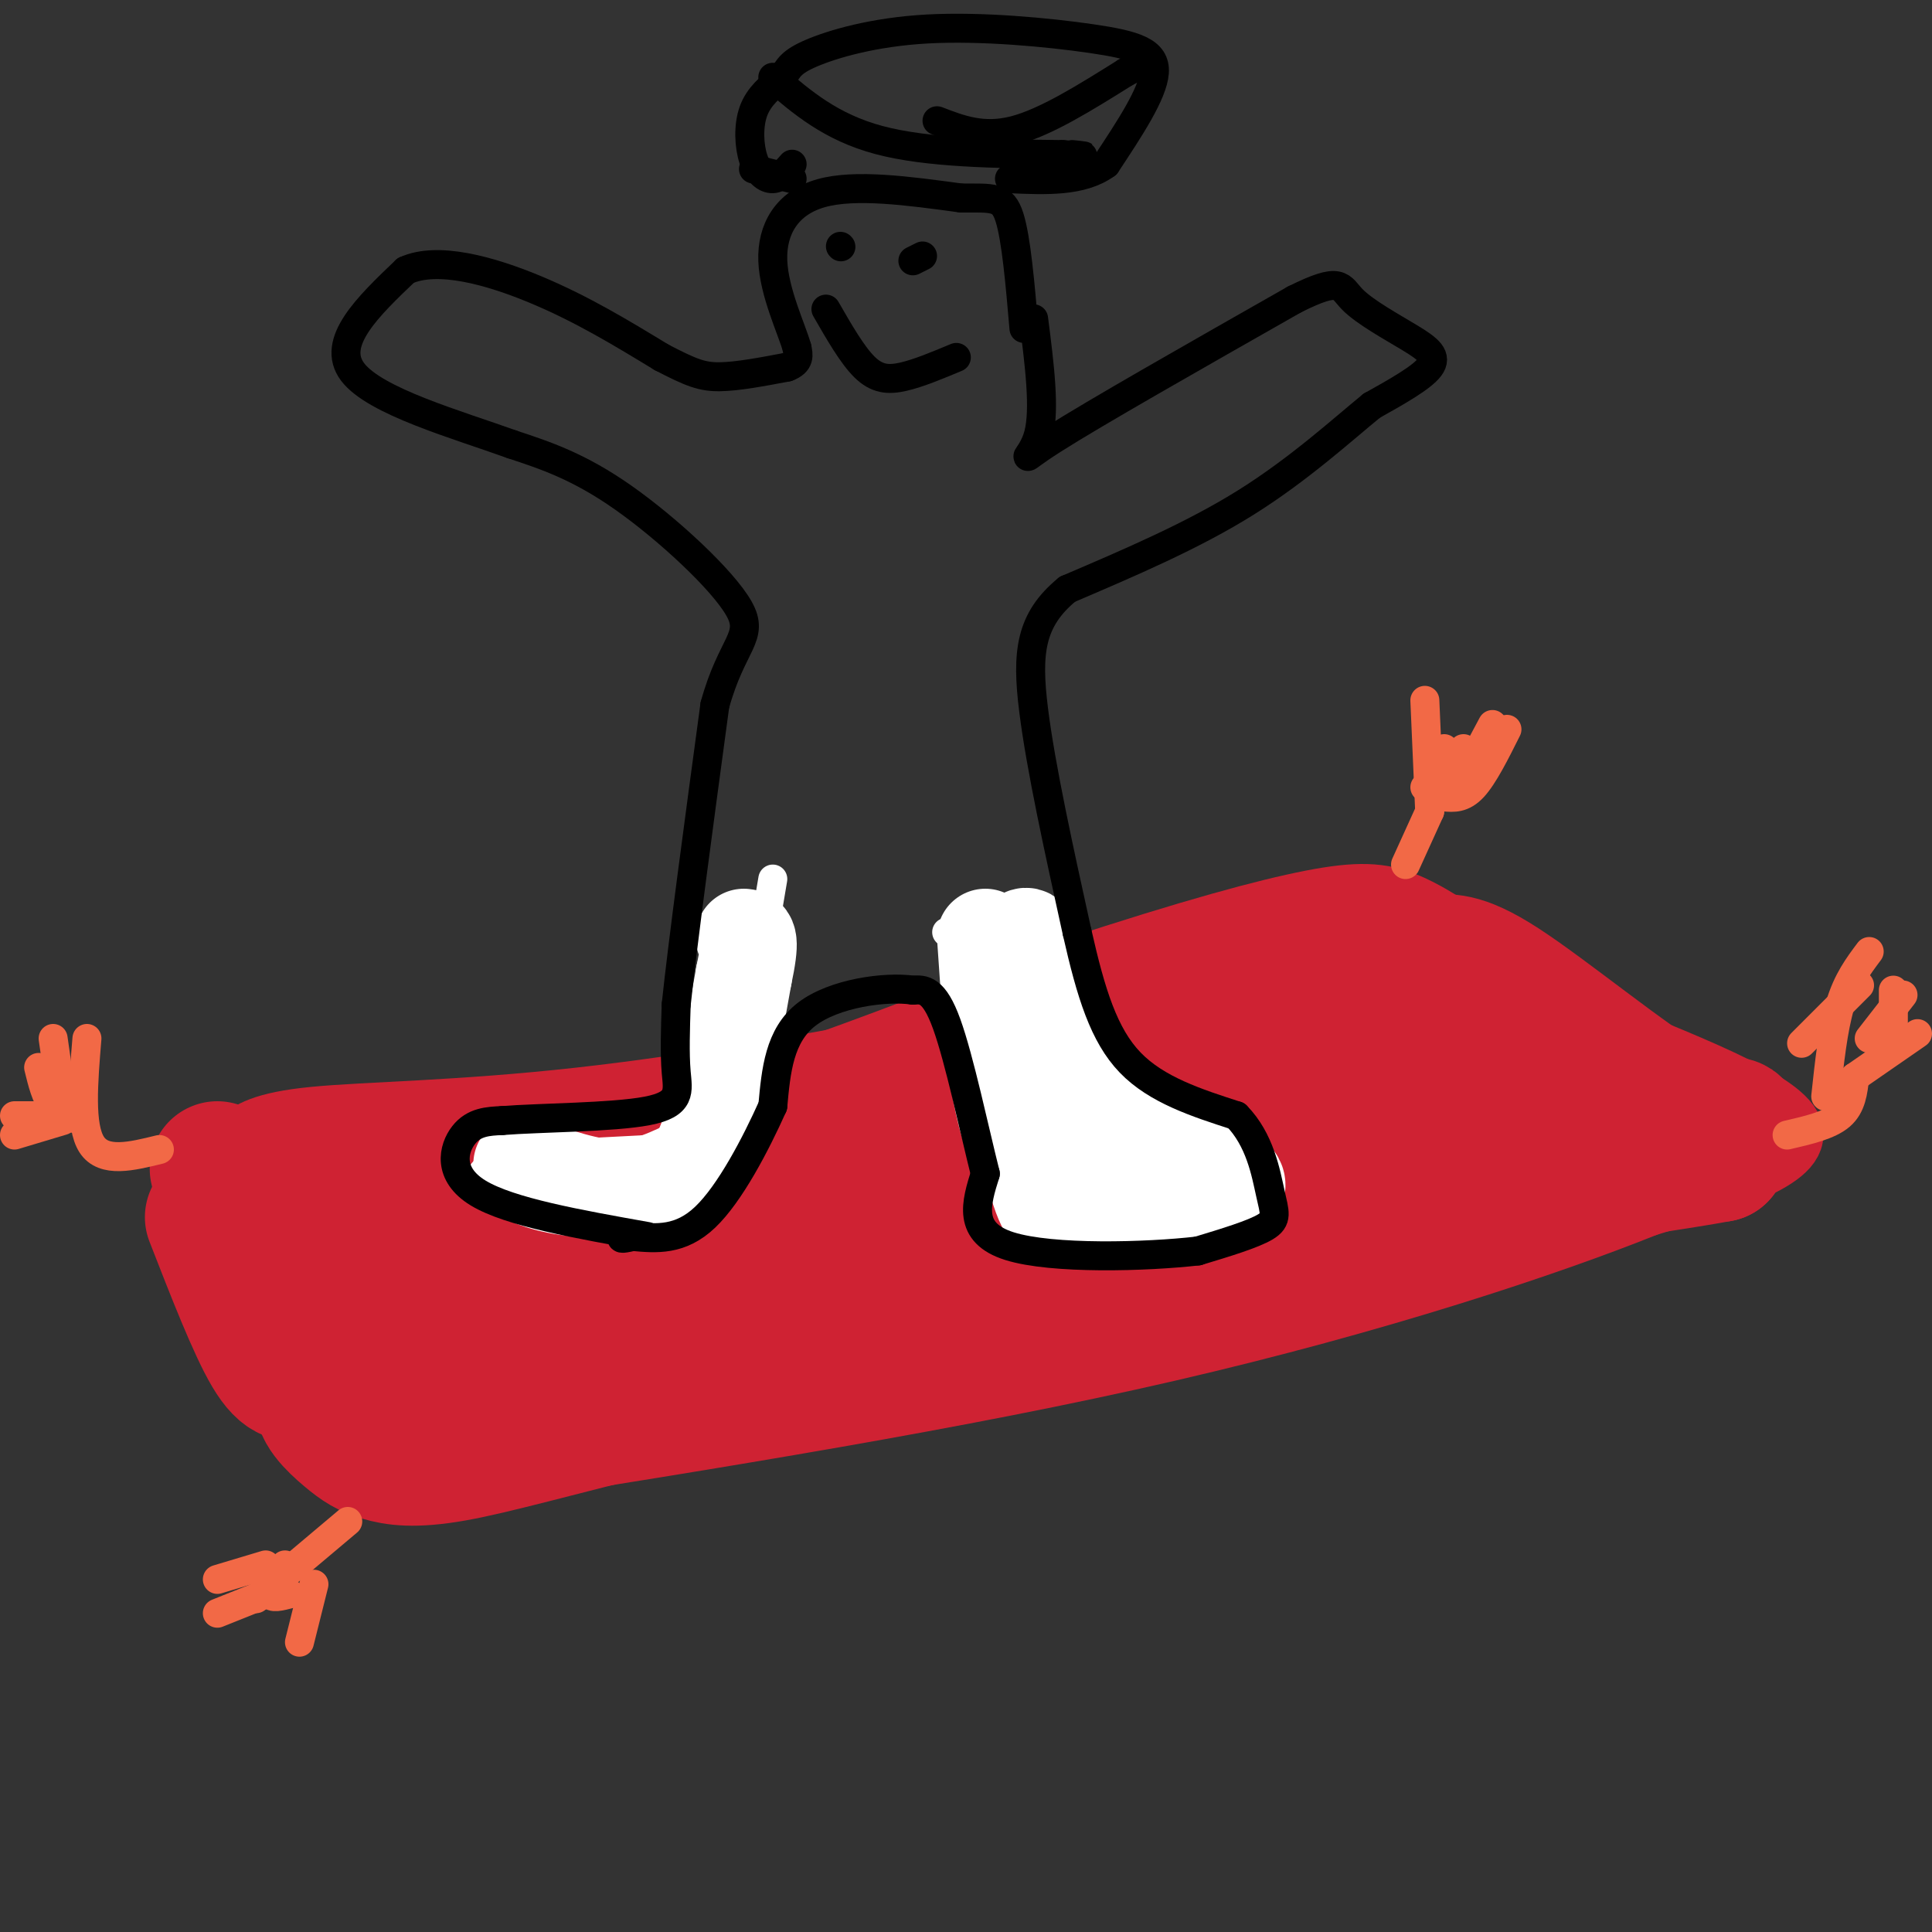 <svg viewBox='0 0 400 400' version='1.1' xmlns='http://www.w3.org/2000/svg' xmlns:xlink='http://www.w3.org/1999/xlink'><rect x="0" y="0" width="400" height="400" fill="#333333" stroke="none"/><g fill='none' stroke='#cf2233' stroke-width='12' stroke-linecap='round' stroke-linejoin='round'><path d='M49,236c2.583,-1.970 5.167,-3.940 16,-5c10.833,-1.060 29.917,-1.208 55,-4c25.083,-2.792 56.167,-8.226 78,-13c21.833,-4.774 34.417,-8.887 47,-13'/><path d='M245,201c14.156,-5.889 26.044,-14.111 39,-13c12.956,1.111 26.978,11.556 41,22'/><path d='M325,210c17.933,7.778 42.267,16.222 46,23c3.733,6.778 -13.133,11.889 -30,17'/><path d='M341,250c-20.267,8.156 -55.933,20.044 -99,30c-43.067,9.956 -93.533,17.978 -144,26'/><path d='M98,306c-23.845,3.869 -11.458,0.542 -8,-1c3.458,-1.542 -2.012,-1.298 -11,-12c-8.988,-10.702 -21.494,-32.351 -34,-54'/></g>
<g fill='none' stroke='#cf2233' stroke-width='28' stroke-linecap='round' stroke-linejoin='round'><path d='M60,247c20.833,0.250 41.667,0.500 69,-6c27.333,-6.500 61.167,-19.750 95,-33'/><path d='M224,208c25.000,-8.214 40.000,-12.250 49,-14c9.000,-1.750 12.000,-1.214 15,0c3.000,1.214 6.000,3.107 9,5'/><path d='M297,199c2.659,0.435 4.805,-0.976 14,5c9.195,5.976 25.437,19.340 35,25c9.563,5.660 12.447,3.617 13,4c0.553,0.383 -1.223,3.191 -3,6'/><path d='M356,239c-16.310,3.048 -55.583,7.667 -83,14c-27.417,6.333 -42.976,14.381 -64,21c-21.024,6.619 -47.512,11.810 -74,17'/><path d='M135,291c-19.904,4.860 -32.665,8.511 -41,10c-8.335,1.489 -12.244,0.816 -15,0c-2.756,-0.816 -4.357,-1.775 -7,-4c-2.643,-2.225 -6.327,-5.714 -5,-8c1.327,-2.286 7.665,-3.367 10,-9c2.335,-5.633 0.668,-15.816 -1,-26'/><path d='M76,254c22.563,-4.086 79.470,-1.301 103,0c23.530,1.301 13.681,1.120 28,-6c14.319,-7.120 52.805,-21.177 71,-27c18.195,-5.823 16.097,-3.411 14,-1'/><path d='M292,220c3.850,-0.618 6.473,-1.664 11,-1c4.527,0.664 10.956,3.037 14,5c3.044,1.963 2.703,3.516 2,5c-0.703,1.484 -1.766,2.900 -3,4c-1.234,1.100 -2.638,1.886 -13,0c-10.362,-1.886 -29.681,-6.443 -49,-11'/><path d='M254,222c-10.026,-1.725 -10.590,-0.537 -7,0c3.590,0.537 11.336,0.424 19,-1c7.664,-1.424 15.247,-4.158 16,-8c0.753,-3.842 -5.324,-8.793 -25,-1c-19.676,7.793 -52.951,28.329 -80,38c-27.049,9.671 -47.871,8.477 -60,10c-12.129,1.523 -15.564,5.761 -19,10'/><path d='M98,270c-11.370,3.375 -30.295,6.812 -29,10c1.295,3.188 22.810,6.128 42,3c19.190,-3.128 36.054,-12.322 49,-17c12.946,-4.678 21.973,-4.839 31,-5'/><path d='M191,261c7.182,-0.378 9.636,1.177 32,-5c22.364,-6.177 64.636,-20.086 50,-17c-14.636,3.086 -86.182,23.167 -118,33c-31.818,9.833 -23.909,9.416 -16,9'/><path d='M139,281c-7.152,2.467 -17.030,4.136 -25,5c-7.970,0.864 -14.030,0.925 -24,-2c-9.970,-2.925 -23.848,-8.836 -31,-13c-7.152,-4.164 -7.576,-6.582 -8,-9'/><path d='M51,262c-2.333,-4.833 -4.167,-12.417 -6,-20'/><path d='M44,252c4.417,11.333 8.833,22.667 12,28c3.167,5.333 5.083,4.667 7,4'/></g>
<g fill='none' stroke='#f26946' stroke-width='6' stroke-linecap='round' stroke-linejoin='round'><path d='M33,238c-5.750,1.417 -11.500,2.833 -14,-1c-2.500,-3.833 -1.750,-12.917 -1,-22'/><path d='M17,232c-2.250,-0.583 -4.500,-1.167 -6,-3c-1.500,-1.833 -2.250,-4.917 -3,-8'/><path d='M13,232c0.000,0.000 -10.000,3.000 -10,3'/><path d='M72,315c0.000,0.000 -19.000,16.000 -19,16'/><path d='M55,330c0.000,0.000 -10.000,4.000 -10,4'/><path d='M55,324c0.000,0.000 -10.000,3.000 -10,3'/><path d='M59,324c-1.583,2.500 -3.167,5.000 -3,6c0.167,1.000 2.083,0.500 4,0'/><path d='M65,328c0.000,0.000 -3.000,12.000 -3,12'/><path d='M13,229c0.000,0.000 -2.000,-14.000 -2,-14'/><path d='M12,231c0.000,0.000 -9.000,0.000 -9,0'/><path d='M291,179c0.000,0.000 5.000,-11.000 5,-11'/><path d='M296,168c0.000,0.000 -1.000,-23.000 -1,-23'/><path d='M295,163c0.000,0.000 8.000,-8.000 8,-8'/><path d='M299,165c1.917,0.167 3.833,0.333 6,-2c2.167,-2.333 4.583,-7.167 7,-12'/><path d='M301,163c0.000,0.000 -2.000,-8.000 -2,-8'/><path d='M301,165c0.000,0.000 8.000,-15.000 8,-15'/><path d='M370,235c4.333,-1.000 8.667,-2.000 11,-4c2.333,-2.000 2.667,-5.000 3,-8'/><path d='M378,227c0.750,-7.000 1.500,-14.000 3,-19c1.500,-5.000 3.750,-8.000 6,-11'/><path d='M387,215c0.000,0.000 7.000,-9.000 7,-9'/><path d='M384,223c0.000,0.000 13.000,-9.000 13,-9'/><path d='M392,217c0.000,0.000 0.000,-12.000 0,-12'/><path d='M373,216c0.000,0.000 12.000,-12.000 12,-12'/></g>
<g fill='none' stroke='#ffffff' stroke-width='6' stroke-linecap='round' stroke-linejoin='round'><path d='M134,238c-12.768,0.631 -25.536,1.262 -31,3c-5.464,1.738 -3.625,4.583 0,7c3.625,2.417 9.036,4.405 16,5c6.964,0.595 15.482,-0.202 24,-1'/><path d='M143,252c5.378,-3.178 6.822,-10.622 9,-23c2.178,-12.378 5.089,-29.689 8,-47'/><path d='M200,209c3.044,16.556 6.089,33.111 9,41c2.911,7.889 5.689,7.111 13,6c7.311,-1.111 19.156,-2.556 31,-4'/><path d='M253,252c6.071,-3.286 5.750,-9.500 0,-15c-5.750,-5.500 -16.929,-10.286 -24,-18c-7.071,-7.714 -10.036,-18.357 -13,-29'/><path d='M198,214c0.667,-7.250 1.333,-14.500 1,-18c-0.333,-3.500 -1.667,-3.250 -3,-3'/></g>
<g fill='none' stroke='#ffffff' stroke-width='20' stroke-linecap='round' stroke-linejoin='round'><path d='M108,241c7.000,2.500 14.000,5.000 20,5c6.000,0.000 11.000,-2.500 16,-5'/><path d='M144,241c4.333,-7.333 7.167,-23.167 10,-39'/><path d='M154,202c1.667,-7.833 0.833,-7.917 0,-8'/><path d='M204,194c0.756,11.244 1.511,22.489 3,31c1.489,8.511 3.711,14.289 7,18c3.289,3.711 7.644,5.356 12,7'/><path d='M226,250c7.869,0.964 21.542,-0.125 27,-2c5.458,-1.875 2.702,-4.536 0,-6c-2.702,-1.464 -5.351,-1.732 -8,-2'/><path d='M245,240c-4.250,-0.762 -10.875,-1.667 -16,-6c-5.125,-4.333 -8.750,-12.095 -11,-19c-2.250,-6.905 -3.125,-12.952 -4,-19'/><path d='M214,196c-1.167,-3.333 -2.083,-2.167 -3,-1'/></g>
<g fill='none' stroke='#000000' stroke-width='6' stroke-linecap='round' stroke-linejoin='round'><path d='M134,256c-14.267,-2.533 -28.533,-5.067 -35,-9c-6.467,-3.933 -5.133,-9.267 -3,-12c2.133,-2.733 5.067,-2.867 8,-3'/><path d='M104,232c7.667,-0.607 22.833,-0.625 30,-2c7.167,-1.375 6.333,-4.107 6,-8c-0.333,-3.893 -0.167,-8.946 0,-14'/><path d='M140,208c1.333,-12.667 4.667,-37.333 8,-62'/><path d='M148,146c3.524,-12.881 8.333,-14.083 5,-20c-3.333,-5.917 -14.810,-16.548 -24,-23c-9.190,-6.452 -16.095,-8.726 -23,-11'/><path d='M106,92c-11.400,-4.111 -28.400,-8.889 -33,-15c-4.600,-6.111 3.200,-13.556 11,-21'/><path d='M84,56c6.556,-3.000 17.444,0.000 27,4c9.556,4.000 17.778,9.000 26,14'/><path d='M137,74c6.089,3.156 8.311,4.044 12,4c3.689,-0.044 8.844,-1.022 14,-2'/><path d='M163,76c2.667,-1.000 2.333,-2.500 2,-4'/><path d='M165,72c-1.071,-3.845 -4.750,-11.458 -5,-18c-0.250,-6.542 2.929,-12.012 10,-14c7.071,-1.988 18.036,-0.494 29,1'/><path d='M199,41c6.600,0.022 8.600,-0.422 10,4c1.400,4.422 2.200,13.711 3,23'/><path d='M164,34c-1.274,1.464 -2.548,2.929 -4,3c-1.452,0.071 -3.083,-1.250 -4,-4c-0.917,-2.750 -1.119,-6.929 0,-10c1.119,-3.071 3.560,-5.036 6,-7'/><path d='M162,16c1.319,-1.893 1.616,-3.126 6,-5c4.384,-1.874 12.856,-4.389 24,-5c11.144,-0.611 24.962,0.682 34,2c9.038,1.318 13.297,2.662 13,7c-0.297,4.338 -5.148,11.669 -10,19'/><path d='M229,34c-5.000,3.667 -12.500,3.333 -20,3'/><path d='M156,35c0.000,0.000 8.000,2.000 8,2'/><path d='M214,66c1.200,9.378 2.400,18.756 1,24c-1.400,5.244 -5.400,6.356 3,1c8.400,-5.356 29.200,-17.178 50,-29'/><path d='M268,62c9.828,-4.901 9.397,-2.654 12,0c2.603,2.654 8.239,5.715 12,8c3.761,2.285 5.646,3.796 4,6c-1.646,2.204 -6.823,5.102 -12,8'/><path d='M284,84c-6.000,4.889 -15.000,13.111 -26,20c-11.000,6.889 -24.000,12.444 -37,18'/><path d='M221,122c-7.711,6.311 -8.489,13.089 -7,25c1.489,11.911 5.244,28.956 9,46'/><path d='M223,193c2.867,12.667 5.533,21.333 11,27c5.467,5.667 13.733,8.333 22,11'/><path d='M256,231c4.881,4.964 6.083,11.875 7,16c0.917,4.125 1.548,5.464 -1,7c-2.548,1.536 -8.274,3.268 -14,5'/><path d='M248,259c-10.622,1.222 -30.178,1.778 -39,-1c-8.822,-2.778 -6.911,-8.889 -5,-15'/><path d='M204,243c-2.244,-8.911 -5.356,-23.689 -8,-31c-2.644,-7.311 -4.822,-7.156 -7,-7'/><path d='M189,205c-5.667,-0.822 -16.333,0.622 -22,5c-5.667,4.378 -6.333,11.689 -7,19'/><path d='M160,229c-3.533,7.889 -8.867,18.111 -14,23c-5.133,4.889 -10.067,4.444 -15,4'/><path d='M131,256c-2.833,0.667 -2.417,0.333 -2,0'/><path d='M174,51c0.000,0.000 0.100,0.100 0.1,0.1'/><path d='M189,54c0.000,0.000 2.000,-1.000 2,-1'/><path d='M171,64c2.733,4.756 5.467,9.511 8,12c2.533,2.489 4.867,2.711 8,2c3.133,-0.711 7.067,-2.356 11,-4'/><path d='M160,16c6.000,5.167 12.000,10.333 22,13c10.000,2.667 24.000,2.833 38,3'/><path d='M220,32c6.667,0.500 4.333,0.250 2,0'/><path d='M194,25c4.750,1.833 9.500,3.667 16,2c6.500,-1.667 14.750,-6.833 23,-12'/><path d='M233,15c3.833,-2.000 1.917,-1.000 0,0'/></g>
</svg>
